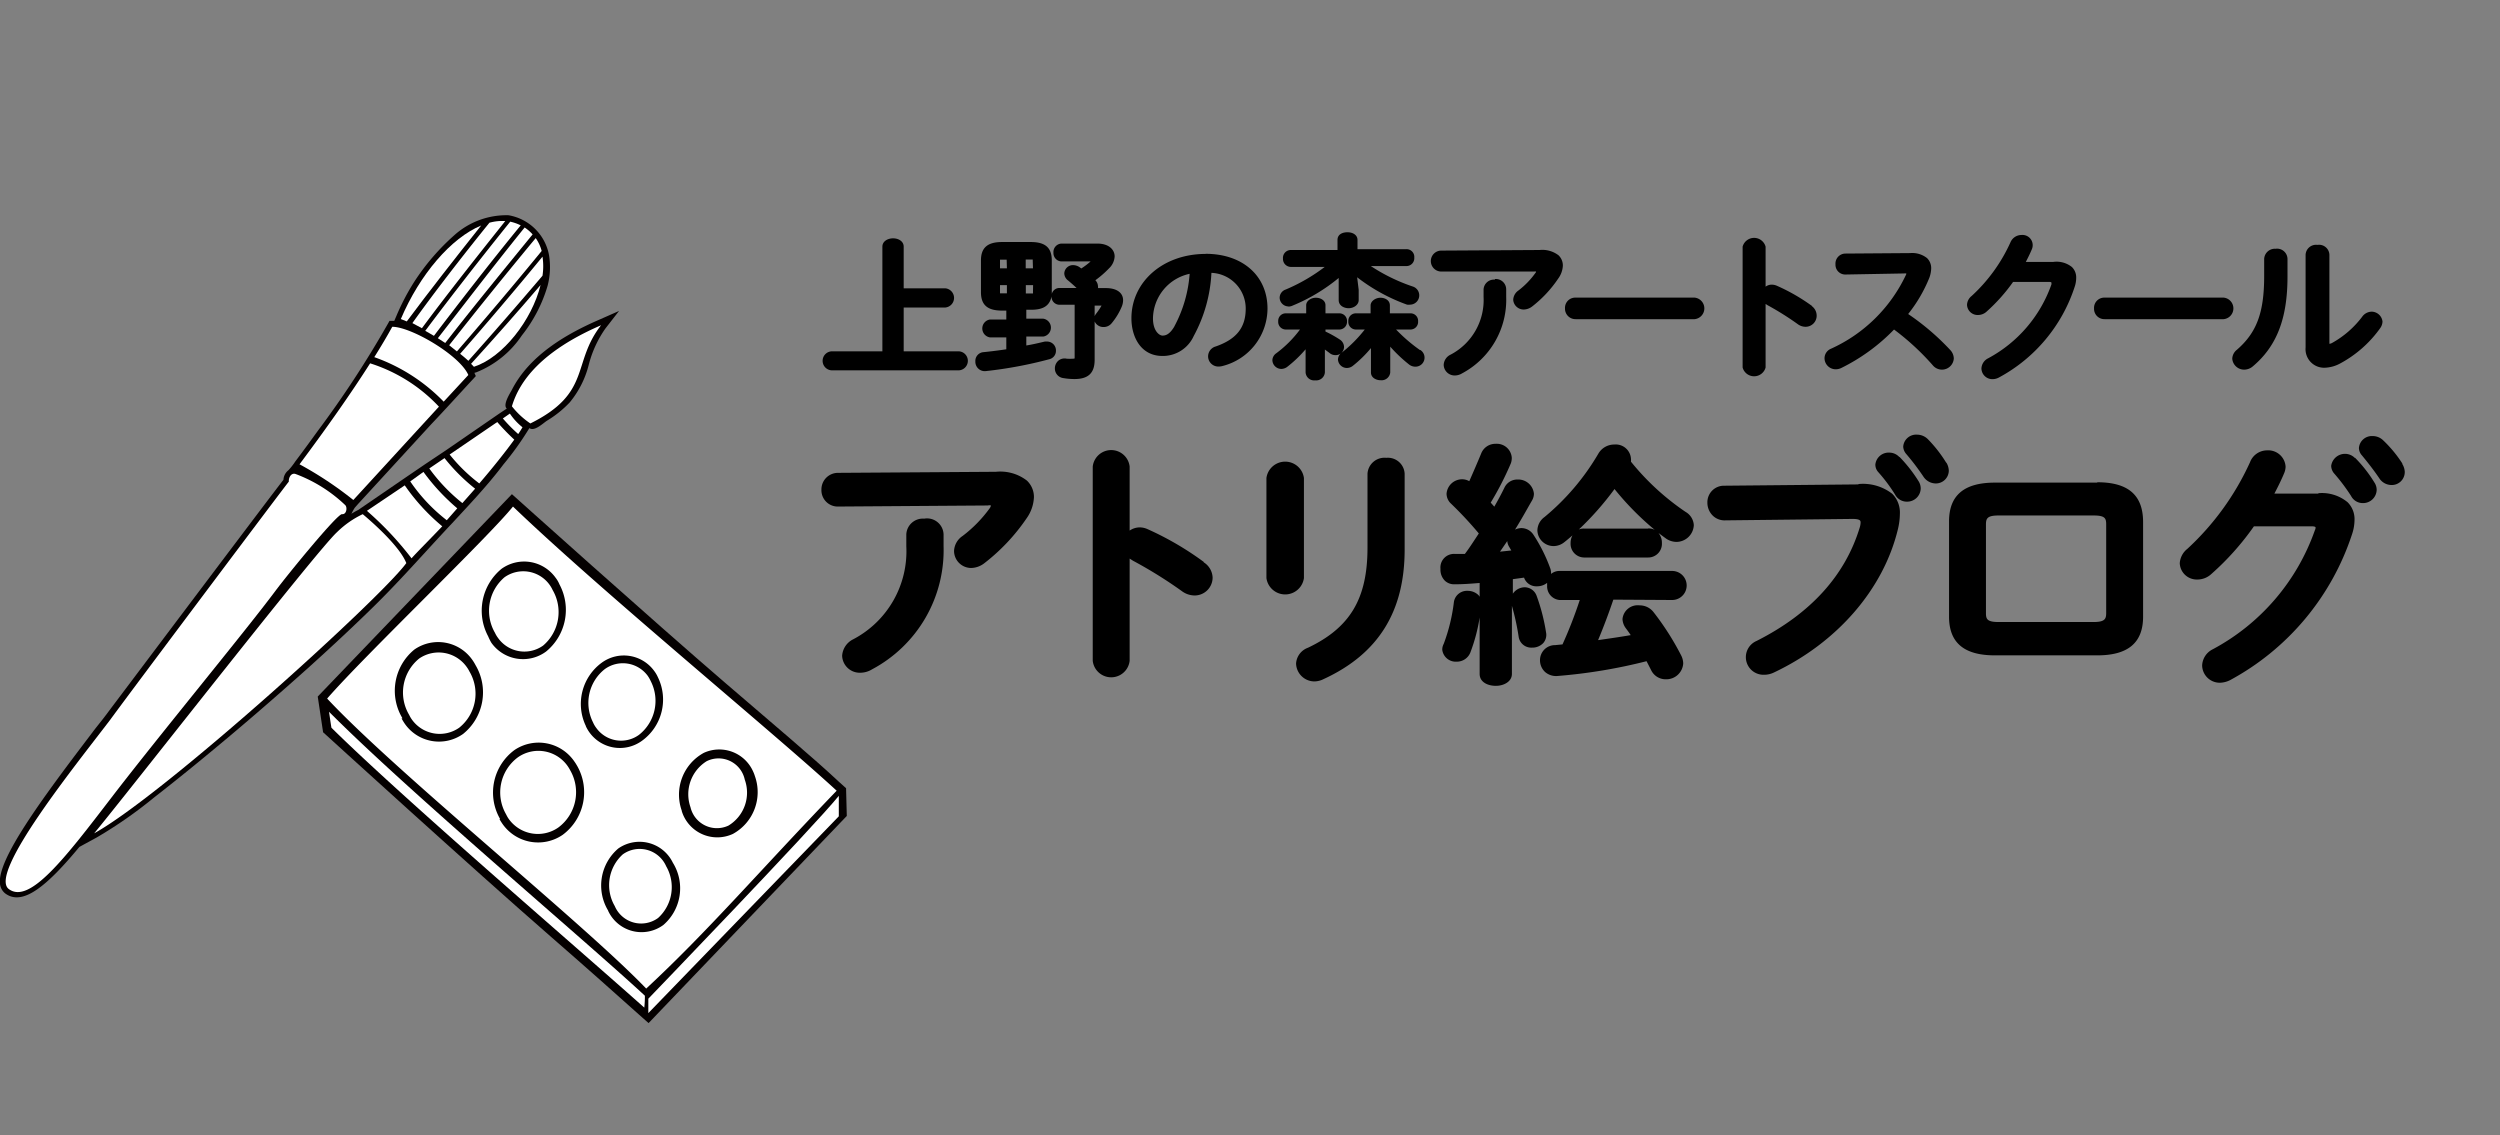 <svg xmlns="http://www.w3.org/2000/svg" viewBox="0 0 210 95.38"><rect x="0" y="0" width="210" height="95.38" fill="#808080" stroke="none"/><defs><style>.a{fill:#040000;}.b,.c{fill:#fff;}.b{fill-rule:evenodd;}</style></defs><path class="a" d="M50.85,27.6,52,26.12l-1.7.75c-2.81,1.22-5.82,3-7.29,5.85-.18.34-.8,1.29-.44,1.6l-.66.44-4.43,3.05L35.7,39l-1.6,1.09-4,2.74a5.45,5.45,0,0,0-.58.33,4.29,4.29,0,0,1,.28-.51l.3-.34,6.12-6.67c1.2-1.26,2.35-2.54,3.53-3.81l.22-.24-.12-.27.17-.05a8.3,8.3,0,0,0,3.82-3.1A12.26,12.26,0,0,0,46,24a6.21,6.21,0,0,0,.11-2.61,4.17,4.17,0,0,0-3.4-3.31,6.56,6.56,0,0,0-4.46,1.6,19.15,19.15,0,0,0-3.46,4,19.46,19.46,0,0,0-1.51,2.9l-.16.37h-.4l-.14.25a85.63,85.63,0,0,1-5.89,9c-.62.86-1.25,1.72-1.89,2.57a5.73,5.73,0,0,1-.57.73,1.08,1.08,0,0,0-.42.8c-.56.72-3,3.93-14.34,19l-.6.8c-.35.47-.8,1-1.24,1.6C3.45,67.19-.26,72.23,0,74.25a1.18,1.18,0,0,0,.44.8c1.47,1.09,3.51-.63,6.23-3.91l1.45-.79A36.85,36.85,0,0,0,12.93,67c2.16-1.68,4.27-3.41,6.39-5.19S23.77,58,26,56c1.86-1.68,3.69-3.38,5.48-5.14s3.53-3.7,5.28-5.6c.41-.44.8-.87,1.22-1.31,1.48-1.6,3-3.2,4.31-4.94a25.4,25.4,0,0,0,2.11-2.94l.07-.11c.42.32,1.18-.44,1.49-.63a9,9,0,0,0,1.89-1.52,8,8,0,0,0,1.6-3.15A9.31,9.31,0,0,1,50.85,27.6Z"/><path class="b" d="M31.44,30c.56-.89,1.07-1.75,1.51-2.55,1.59,0,5.68,2.4,6.39,4.05l-2.07,2.24A15.14,15.14,0,0,0,31.44,30Z"/><path class="b" d="M25.16,39c2.24-3,4.29-5.9,5.93-8.48a13.47,13.47,0,0,1,5.78,3.64L29.68,42A30.56,30.56,0,0,0,25.16,39Z"/><path class="b" d="M45.41,23.94c-.73,2.94-3.15,6.07-5.6,6.87l-.24-.25C41.52,28.41,43.55,26.12,45.41,23.94Z"/><path class="b" d="M45.57,21.56a5.36,5.36,0,0,1,0,1.6c-1.94,2.28-4.13,4.8-6.23,7.15-.21-.2-.44-.39-.69-.59C40.93,27.11,43.39,24.22,45.57,21.56Z"/><path class="b" d="M45,20a3.42,3.42,0,0,1,.5,1.08c-2.19,2.68-4.73,5.68-7.12,8.44L37.73,29C39.91,26.22,42.51,23,45,20Z"/><path class="b" d="M44.07,19.11a3.37,3.37,0,0,1,.67.58c-2.4,2.94-5.09,6.22-7.34,9.12l-.62-.4C39,25.56,41.56,22.21,44.07,19.11Z"/><path class="b" d="M42.86,18.62a3.83,3.83,0,0,1,.88.31c-2.46,3-5.09,6.39-7.29,9.28l-.73-.42C37.81,25,40.37,21.71,42.86,18.62Z"/><path class="b" d="M41.11,18.71a4,4,0,0,1,1.33-.14c-2.39,3-4.94,6.22-7,9l-.8-.43C36.42,24.64,38.76,21.62,41.11,18.71Z"/><path class="b" d="M33.67,26.8c1.59-3.75,4.22-6.81,6.75-7.86C38.23,21.69,36,24.54,34.17,27Z"/><path class="b" d="M43,34.13c.63-2.13,2.5-4.65,7.49-6.81C48,30.51,49.73,33,44.55,35.57A6.76,6.76,0,0,1,43,34.13Z"/><path class="b" d="M42.24,35.15l.59-.41a5,5,0,0,0,1.06,1.15c-.1.17-.22.37-.36.57A13.29,13.29,0,0,1,42.24,35.15Z"/><path class="b" d="M37.77,38.18l4-2.73a18.14,18.14,0,0,0,1.43,1.48c-.8,1.1-1.83,2.39-2.94,3.68A14,14,0,0,1,37.77,38.18Z"/><path class="b" d="M36.06,39.35l1.28-.87a15.62,15.62,0,0,0,2.57,2.57l-1.07,1.21A14.74,14.74,0,0,1,36.06,39.35Z"/><path class="b" d="M34.46,40.44l1.11-.8a17.54,17.54,0,0,0,2.84,3.06l-.88,1A14.26,14.26,0,0,1,34.46,40.44Z"/><path class="b" d="M30.82,42.91,34,40.77a17.16,17.16,0,0,0,3.15,3.44C36,45.42,35,46.41,34.57,46.9A27.23,27.23,0,0,0,30.82,42.91Z"/><path class="c" d="M29,42.43a12.23,12.23,0,0,0-4.16-2.61c-.35-.13-.6.25-.58.64-.12.1-13.67,18.16-15,20C6.35,64.28-1,73.38.74,74.68S5.45,72.1,9.36,67,20.63,53,23.14,49.63c1.1-1.47,5.2-6.48,5.59-6.44S29.19,42.61,29,42.43Z"/><path class="c" d="M30.47,43.19c1.46,1.23,3.2,2.93,3.66,4.11C32,50.24,13.76,66.77,7.91,70,11,66.26,26.56,46.3,28.31,44.7A7.93,7.93,0,0,1,30.47,43.19Z"/><path class="a" d="M71.07,66.21l-.59-.53c-2.13-2-5.59-4.9-9.54-8.3C54.85,52.15,43,41.51,43,41.51l-16.31,17,.45,3S39.74,73,46.36,78.76c3,2.61,5.53,4.87,7.33,6.48l.79.7,16.65-17.4Z"/><path class="b" d="M43.09,42.55c7.35,7.06,21.91,19,27.19,23.87-6.4,6.65-10.83,11.83-16,16.62-5.2-5.43-21-18.15-26.8-24.36C30.56,55.13,41,45.15,43.09,42.55ZM41,53.44a4.55,4.55,0,0,1,1.13-5.66,3.25,3.25,0,0,1,4.54.75,2.33,2.33,0,0,1,.32.55,4.52,4.52,0,0,1-1.12,5.65A3.26,3.26,0,0,1,41.28,54,4.37,4.37,0,0,1,41,53.44Zm-7.19,6.9a4.47,4.47,0,0,1,1-5.78,3.5,3.5,0,0,1,4.88.89,3.78,3.78,0,0,1,.26.43,4.48,4.48,0,0,1-1.05,5.77A3.5,3.5,0,0,1,34,60.79a4.12,4.12,0,0,1-.27-.45ZM42,68.78A4.44,4.44,0,0,1,43.22,63a3.63,3.63,0,0,1,5.05,1c.08.11.15.23.22.35a4.46,4.46,0,0,1-1.23,5.78,3.65,3.65,0,0,1-5.07-.95c-.08-.12-.16-.24-.23-.37ZM49.22,61a4.29,4.29,0,0,1,1.35-5.35,3.15,3.15,0,0,1,4.39.72,2.62,2.62,0,0,1,.3.51,4.27,4.27,0,0,1-1.34,5.35,3.15,3.15,0,0,1-4.4-.7,3.18,3.18,0,0,1-.31-.53Zm8.05,7.1a4,4,0,0,1,1.85-4.86,3.11,3.11,0,0,1,4.13,1.54,2.9,2.9,0,0,1,.16.41,4,4,0,0,1-1.85,4.86,3.12,3.12,0,0,1-4.14-1.52,3.16,3.16,0,0,1-.16-.43Zm-6.18,8.4a4.08,4.08,0,0,1,.85-5.23,3.11,3.11,0,0,1,4.58,1.2,4.07,4.07,0,0,1-.8,5.23,3.09,3.09,0,0,1-4.64-1.2Z"/><path class="b" d="M58,67.8a3.27,3.27,0,0,1,1.36-3.86,2.25,2.25,0,0,1,3.2,1.55,3.23,3.23,0,0,1-1.37,3.86A2.28,2.28,0,0,1,58,67.8Z"/><path class="b" d="M51.64,76.11a3.49,3.49,0,0,1,.67-4.34,2.43,2.43,0,0,1,3.65,1,3.5,3.5,0,0,1-.68,4.34A2.41,2.41,0,0,1,51.64,76.11Z"/><path class="b" d="M42.51,68.4a3.67,3.67,0,0,1,1-4.79,3,3,0,0,1,4.2.78,3.37,3.37,0,0,1,.19.32,3.69,3.69,0,0,1-1,4.8,3,3,0,0,1-4.22-.8A3.14,3.14,0,0,1,42.51,68.4Z"/><path class="b" d="M49.81,60.67a3.61,3.61,0,0,1,1-4.47,2.59,2.59,0,0,1,3.6.57,3,3,0,0,1,.26.46,3.63,3.63,0,0,1-1,4.5,2.56,2.56,0,0,1-3.58-.58A2.27,2.27,0,0,1,49.81,60.67Z"/><path class="b" d="M41.58,53.16a3.69,3.69,0,0,1,.8-4.67,2.72,2.72,0,0,1,3.79.64,2.67,2.67,0,0,1,.25.43,3.69,3.69,0,0,1-.8,4.67,2.71,2.71,0,0,1-3.79-.65A2.22,2.22,0,0,1,41.58,53.16Z"/><path class="b" d="M34.37,60.05a3.67,3.67,0,0,1,.85-4.74,2.89,2.89,0,0,1,4,.74,2.5,2.5,0,0,1,.21.35,3.66,3.66,0,0,1-.86,4.73,2.86,2.86,0,0,1-4-.73A2.5,2.5,0,0,1,34.37,60.05Z"/><path class="b" d="M54.17,83.64a8.35,8.35,0,0,1-.05,1C48.28,79.43,33.89,67.1,27.84,61.13c-.08-.48-.15-1-.2-1.34C34.36,66.54,48.89,78.75,54.17,83.64Z"/><path class="c" d="M54.46,83.89V85.1l16-16.53s0-1.13,0-1.72C68.24,69.59,54.46,83.89,54.46,83.89Z"/><path d="M83.66,39.63l-13.28.09A1.39,1.39,0,0,0,69,41.13a1.37,1.37,0,0,0,1.42,1.42l12.56-.09a.52.52,0,0,1,.26,0,.6.6,0,0,1-.11.24,11.05,11.05,0,0,1-2.27,2.32,1.59,1.59,0,0,0-.72,1.27,1.44,1.44,0,0,0,1.44,1.42,1.86,1.86,0,0,0,1.09-.39,16.43,16.43,0,0,0,3.57-3.79,3.3,3.3,0,0,0,.61-1.75,1.89,1.89,0,0,0-.59-1.41A3.65,3.65,0,0,0,83.66,39.63Zm-6,3.94a1.39,1.39,0,0,0-1.53,1.31v1a8.35,8.35,0,0,1-4.46,7.82,1.66,1.66,0,0,0-.93,1.38,1.48,1.48,0,0,0,1.52,1.43,1.91,1.91,0,0,0,1-.29,11.33,11.33,0,0,0,6-10.34v-1A1.39,1.39,0,0,0,77.61,43.57Zm23.48,3.65a25.54,25.54,0,0,0-4.74-2.77,1.63,1.63,0,0,0-.67-.15,1.5,1.5,0,0,0-.84.27V39.19a1.56,1.56,0,0,0-3.1,0V55.51a1.56,1.56,0,0,0,3.1,0V46.92l.28.18a37.19,37.19,0,0,1,4.1,2.55,1.81,1.81,0,0,0,1.08.37,1.51,1.51,0,0,0,1.51-1.5A1.59,1.59,0,0,0,101.09,47.22Zm15.33-8.76a1.43,1.43,0,0,0-1.6,1.33V46c0,4.28-1.45,6.72-5,8.41a1.51,1.51,0,0,0-1,1.33,1.55,1.55,0,0,0,1.55,1.5,1.79,1.79,0,0,0,.77-.2c4.58-2.11,6.8-5.66,6.8-10.87V39.79A1.41,1.41,0,0,0,116.42,38.46Zm-6.94,10.1V40.15a1.59,1.59,0,0,0-3.15,0v8.41a1.59,1.59,0,0,0,3.15,0Zm30.93,1.84a1.22,1.22,0,0,0,0-2.44H131a1.09,1.09,0,0,0-.71.25v-.08a1.15,1.15,0,0,0-.08-.42,13.48,13.48,0,0,0-1.4-2.79,1.21,1.21,0,0,0-1-.56,1.27,1.27,0,0,0-.55.13c.54-.86,1-1.71,1.43-2.45a1.16,1.16,0,0,0,.16-.56,1.32,1.32,0,0,0-1.37-1.2,1.19,1.19,0,0,0-1.11.69c-.27.55-.56,1.09-.85,1.59l-.3-.34a26,26,0,0,0,1.7-3.32,1.39,1.39,0,0,0,.07-.44,1.26,1.26,0,0,0-1.35-1.18,1.28,1.28,0,0,0-1.22.81c-.3.73-.66,1.56-1,2.33a1.2,1.2,0,0,0-.6-.16,1.31,1.31,0,0,0-1.31,1.22,1.15,1.15,0,0,0,.38.83,31.57,31.57,0,0,1,2.33,2.5l-.17.26c-.33.5-.65,1-1,1.46h-.84A1.14,1.14,0,0,0,121,47.79a1.3,1.3,0,0,0,.38,1,1.13,1.13,0,0,0,.82.29c.68,0,1.36-.05,2.09-.11v1.16a.71.71,0,0,0-.1-.14,1.29,1.29,0,0,0-.91-.36,1.11,1.11,0,0,0-1.15.92,15,15,0,0,1-.86,3.54,1,1,0,0,0-.12.49,1.14,1.14,0,0,0,1.2,1,1.22,1.22,0,0,0,1.16-.77,14.51,14.51,0,0,0,.78-2.94v4.74c0,.69.68,1,1.36,1s1.35-.36,1.35-1V50.89a20.46,20.46,0,0,1,.57,2.62,1.07,1.07,0,0,0,1.13.89,1.25,1.25,0,0,0,.94-.39,1.05,1.05,0,0,0,.23-.88,16.11,16.11,0,0,0-.79-3.07,1.08,1.08,0,0,0-1-.73,1.23,1.23,0,0,0-1,.54V48.65l.94-.13a1.09,1.09,0,0,0,1.09.73,1.35,1.35,0,0,0,.85-.29,1.62,1.62,0,0,0,0,.22A1.15,1.15,0,0,0,131,50.4h1.7a36.57,36.57,0,0,1-1.45,3.73l-.62.06a1.26,1.26,0,0,0-1.27,1.26,1.34,1.34,0,0,0,.43,1,1.41,1.41,0,0,0,1.07.33,44.64,44.64,0,0,0,7.45-1.24l.38.74a1.35,1.35,0,0,0,1.24.78,1.42,1.42,0,0,0,1.46-1.33,1.54,1.54,0,0,0-.18-.69,22.86,22.86,0,0,0-2.32-3.63,1.47,1.47,0,0,0-1.17-.56A1.28,1.28,0,0,0,136.29,52a1.38,1.38,0,0,0,.27.76c.15.2.29.39.42.59-.91.16-1.84.29-2.74.42.47-1.13.9-2.27,1.28-3.4ZM126,46.34l.61-.89a1.1,1.1,0,0,0,.14.45l.2.34ZM141.59,43A21,21,0,0,1,137,38.78a1.17,1.17,0,0,0,0-.26,1.28,1.28,0,0,0-1.4-1.18,1.54,1.54,0,0,0-1.34.77,20,20,0,0,1-4.52,5.32,1.42,1.42,0,0,0-.6,1.13,1.36,1.36,0,0,0,1.37,1.31,1.45,1.45,0,0,0,.91-.34c.23-.18.45-.37.67-.56a1.29,1.29,0,0,0-.16.64,1.15,1.15,0,0,0,1.13,1.22h5.39a1.15,1.15,0,0,0,1.15-1.22,1.26,1.26,0,0,0-.29-.84l.61.45a1.57,1.57,0,0,0,.9.3,1.47,1.47,0,0,0,1.46-1.41A1.37,1.37,0,0,0,141.59,43Zm-3.15,1.4h-5.39a1,1,0,0,0-.43.08,25.32,25.32,0,0,0,3-3.4A24,24,0,0,0,139,44.51,1.09,1.09,0,0,0,138.44,44.39Zm21.11-6a1.14,1.14,0,0,0-.85-.38,1.12,1.12,0,0,0-1.17,1,.93.93,0,0,0,.23.62,13.52,13.52,0,0,1,1.43,1.91,1.11,1.11,0,0,0,1,.59,1.14,1.14,0,0,0,1.15-1.09,1.16,1.16,0,0,0-.18-.63A12.27,12.27,0,0,0,159.55,38.37Zm-3.44,2.29-11.27.11a1.39,1.39,0,0,0-1.42,1.41,1.53,1.53,0,0,0,.47,1.12,1.43,1.43,0,0,0,1.06.38l10.66-.12c.68,0,.68.17.68.31a1.55,1.55,0,0,1-.06.37c-1.22,4.06-4.14,7.28-8.68,9.57a1.48,1.48,0,0,0,.63,2.84,1.87,1.87,0,0,0,.83-.19c5.31-2.51,9.21-7,10.42-12.06a5.74,5.74,0,0,0,.16-1.27,2.23,2.23,0,0,0-.64-1.68A4,4,0,0,0,156.11,40.66Zm7.38-1.81a11.18,11.18,0,0,0-1.56-2,1.3,1.3,0,0,0-.91-.37,1.09,1.09,0,0,0-1.15,1,1,1,0,0,0,.25.62,20.4,20.4,0,0,1,1.45,1.91,1.25,1.25,0,0,0,1,.57,1.09,1.09,0,0,0,1.13-1.07A1.41,1.41,0,0,0,163.49,38.85Zm12.68,1.66h-8.6c-2.59,0-3.85,1.07-3.85,3.26v8c0,2.19,1.26,3.25,3.85,3.25h8.6c2.59,0,3.85-1.06,3.85-3.25v-8C180,41.58,178.76,40.51,176.17,40.51Zm.75,10.94c0,.52-.11.77-1.08.77H167.9c-1,0-1.08-.25-1.08-.77V44.07c0-.53.11-.77,1.08-.77h7.94c1,0,1.08.24,1.08.77Zm20.9-13a1.17,1.17,0,0,0-2,.65,1,1,0,0,0,.24.63,16,16,0,0,1,1.43,1.9,1.1,1.1,0,0,0,1,.6,1.14,1.14,0,0,0,1.15-1.1,1.11,1.11,0,0,0-.19-.63A11.29,11.29,0,0,0,197.82,38.45Zm4,.49A10.57,10.57,0,0,0,200.2,37a1.26,1.26,0,0,0-.9-.37,1.09,1.09,0,0,0-1.15,1,.94.94,0,0,0,.25.62c.32.39.94,1.15,1.45,1.91a1.23,1.23,0,0,0,1,.58A1.09,1.09,0,0,0,202,39.64,1.38,1.38,0,0,0,201.77,38.94Zm-7.05,2.49-3.72,0c.31-.59.58-1.14.81-1.69a1.49,1.49,0,0,0,.13-.57,1.46,1.46,0,0,0-1.55-1.37,1.54,1.54,0,0,0-1.44,1,22.59,22.59,0,0,1-5.27,7.28,1.67,1.67,0,0,0-.63,1.2,1.43,1.43,0,0,0,1.48,1.37,1.72,1.72,0,0,0,1.18-.47,22.76,22.76,0,0,0,3.57-4l4.82,0c.36,0,.36.08.36.11a.52.52,0,0,1-.06.22,18.16,18.16,0,0,1-8.58,10,1.59,1.59,0,0,0-.89,1.36,1.48,1.48,0,0,0,1.5,1.45,2,2,0,0,0,.85-.22,21.55,21.55,0,0,0,10.24-12.25,3.84,3.84,0,0,0,.21-1.2,2,2,0,0,0-.58-1.49A3.38,3.38,0,0,0,194.72,41.43Z"/><path d="M80.5,29.51H75.91V25.83h3.51a.81.81,0,0,0,0-1.61H75.91v-3.5c0-.46-.45-.7-.89-.7s-.9.24-.9.7v8.79H69.9a.8.8,0,0,0,0,1.6H80.5a.8.8,0,0,0,0-1.6ZM92.9,24.2h-.67a.4.4,0,0,0,0-.15.76.76,0,0,0-.22-.51,8.36,8.36,0,0,0,1.15-1,1.48,1.48,0,0,0,.47-1c0-.54-.45-1.08-1.46-1.08h-3a.71.71,0,0,0-.68.77.7.7,0,0,0,.68.73h2.44a5.81,5.81,0,0,1-.78.59l0,0-.11-.08a1,1,0,0,0-.56-.2.73.73,0,0,0-.76.69.76.76,0,0,0,.32.6c.25.21.49.42.71.63H89a.66.66,0,0,0-.65.51,1,1,0,0,0,0-.17V21.88c0-1.07-.54-1.55-1.77-1.55H84.17c-1.22,0-1.77.48-1.77,1.55v2.66c0,1.08.55,1.55,1.77,1.55h.36v.75H83.15a.76.76,0,0,0,0,1.5h1.38v1l-.42.06c-.49.07-1,.13-1.49.18a.74.74,0,0,0-.69.78.79.79,0,0,0,.9.81,35.25,35.25,0,0,0,5.33-1,.72.72,0,0,0,.54-.7.75.75,0,0,0-.72-.78l-.21,0c-.52.12-1,.24-1.56.33v-.75h1.43a.76.76,0,0,0,0-1.5H86.21v-.75h.39c.8,0,1.55-.18,1.73-1.13a.67.67,0,0,0,.68.71h1.26V30c0,.13,0,.13-.13.13a4.56,4.56,0,0,1-.54,0,.81.81,0,0,0-.69.16.86.86,0,0,0-.3.66.81.81,0,0,0,.71.81,5.58,5.58,0,0,0,.94.08c1.16,0,1.69-.51,1.69-1.61V27a.8.8,0,0,0,.75.47.85.85,0,0,0,.68-.32,5.47,5.47,0,0,0,.85-1.4,1.43,1.43,0,0,0,.11-.53C94.34,24.59,93.8,24.2,92.9,24.2Zm-8.32.44H84s0,0,0-.11v-.58h.58Zm0-2.1H84v-.61c0-.1,0-.12,0-.12h.56Zm2.19,2a.32.32,0,0,1,0,.11h-.6v-.7h.61Zm0-2h-.61V21.8h.59s0,0,0,.12Zm5.32,3.79a1,1,0,0,0-.14.23v-.89h.58A5,5,0,0,1,92.09,26.33Zm9.18-5c-3.55,0-6.23,2.32-6.23,5.41,0,1.57.8,3.16,2.6,3.16a2.84,2.84,0,0,0,2.63-1.67,12.36,12.36,0,0,0,1.49-5.31,3,3,0,0,1,2.88,3c0,1.59-.77,2.57-2.51,3.18a.87.87,0,0,0-.65.83.86.86,0,0,0,.88.86,1.29,1.29,0,0,0,.35-.05,5,5,0,0,0,3.76-4.82C106.47,23.17,104.38,21.32,101.27,21.32Zm-2.62,6.09c-.4.68-.74.77-1,.77s-.8-.38-.8-1.45A3.89,3.89,0,0,1,99.93,23,11,11,0,0,1,98.65,27.41Zm9.56-1.67a.78.78,0,0,0,.37-.08,15.07,15.07,0,0,0,3.87-2.32l0,1v.86c0,.45.42.68.84.68s.84-.28.84-.68v-.86L114,23.29a15.26,15.26,0,0,0,4.19,2.3h0a1.08,1.08,0,0,0,.27,0,.78.78,0,0,0,.19-1.53,15.18,15.18,0,0,1-3.5-1.71h3a.66.66,0,0,0,.65-.71.65.65,0,0,0-.65-.71h-4.12v-.78c0-.38-.35-.64-.84-.64s-.84.22-.84.64V21h-3.94a.66.66,0,0,0-.64.71.67.67,0,0,0,.64.71h2.87A15,15,0,0,1,108,24.32a.74.74,0,0,0-.51.68A.75.75,0,0,0,108.21,25.74Zm4.69,3.4a.76.76,0,0,0-.36-.63,9.66,9.66,0,0,0-1.2-.67v-.17h1.16a.65.65,0,0,0,.65-.69.64.64,0,0,0-.65-.67h-1.16v-.68c0-.41-.41-.63-.81-.63s-.81.26-.81.63v.68H108a.63.63,0,0,0-.63.67.64.64,0,0,0,.64.69h1.19a9.62,9.62,0,0,1-2,2,.73.73,0,0,0-.32.58.76.76,0,0,0,.75.73.85.85,0,0,0,.53-.2,10.36,10.36,0,0,0,1.51-1.45l0,.87v1.07a.72.72,0,0,0,.81.67.73.73,0,0,0,.81-.67V29.36l.39.29a.74.74,0,0,0,.48.18A.7.7,0,0,0,112.9,29.14Zm6.37.25a13.71,13.71,0,0,1-2-1.72h1.21a.64.64,0,0,0,.64-.69.63.63,0,0,0-.64-.67h-1.73v-.66c0-.45-.42-.65-.8-.65s-.82.27-.82.65v.66h-1.24a.63.63,0,0,0-.63.67.64.64,0,0,0,.64.69h.74a11.43,11.43,0,0,1-1.93,1.94.73.73,0,0,0-.32.58.75.75,0,0,0,.75.71.81.81,0,0,0,.51-.19,10.15,10.15,0,0,0,1.51-1.48l0,1.05v1c0,.42.41.65.82.65a.73.73,0,0,0,.8-.65v-1l0-1.17a12.17,12.17,0,0,0,1.56,1.48.85.85,0,0,0,.52.2.76.76,0,0,0,.45-1.4Zm71.92-8.5a.9.9,0,0,0-1,.84v1.45c0,3.06-.62,4.74-2.29,6.19a1,1,0,0,0-.39.75,1,1,0,0,0,1,.92,1.11,1.11,0,0,0,.72-.27c2-1.68,2.92-4,2.92-7.54v-1.5A.88.88,0,0,0,191.19,20.89ZM186.79,25h-10a.86.86,0,0,0-.89.9.87.87,0,0,0,.89.91h10a.91.91,0,0,0,0-1.81Zm-61.22-1.51a.87.87,0,0,0-.95.82v.62a5.18,5.18,0,0,1-2.77,4.86,1,1,0,0,0-.58.86.92.92,0,0,0,.94.89,1.19,1.19,0,0,0,.61-.18,7,7,0,0,0,3.7-6.43v-.62A.87.87,0,0,0,125.57,23.44ZM129.33,21l-8.26.05a.88.88,0,1,0,0,1.76l7.8,0a.38.38,0,0,1,.16,0,.23.23,0,0,1-.07.14,6.89,6.89,0,0,1-1.41,1.45,1,1,0,0,0-.44.79A.88.88,0,0,0,128,26a1.2,1.2,0,0,0,.68-.24,10.08,10.08,0,0,0,2.21-2.36,2,2,0,0,0,.39-1.08,1.18,1.18,0,0,0-.37-.88A2.24,2.24,0,0,0,129.33,21Zm69.89,5.18a1,1,0,0,0-.8.43,8.09,8.09,0,0,1-2.53,2.2.53.53,0,0,1-.22.07h0s0,0,0-.15V21.4a.87.87,0,0,0-1-.83.88.88,0,0,0-1,.83v7.79a1.56,1.56,0,0,0,1.59,1.7,2.89,2.89,0,0,0,1.26-.33,9.85,9.85,0,0,0,3.42-3,1,1,0,0,0,.19-.55A.93.93,0,0,0,199.22,26.18Zm-47-.47A16,16,0,0,0,149.25,24a1.1,1.1,0,0,0-.42-.09.87.87,0,0,0-.52.17V20.72a1,1,0,0,0-1.93,0V30.87a1,1,0,0,0,1.93,0V25.53l.17.11A24.41,24.41,0,0,1,151,27.22a1.1,1.1,0,0,0,.67.23.93.93,0,0,0,.93-.93A1,1,0,0,0,152.19,25.71ZM142.35,25h-10a.86.86,0,0,0-.89.9.88.88,0,0,0,.89.91h10a.91.91,0,0,0,0-1.81Zm17.91,1.41a12.25,12.25,0,0,0,1.81-3.09,2.47,2.47,0,0,0,.15-.77,1.17,1.17,0,0,0-.35-.87,2,2,0,0,0-1.42-.42L155,21.3a.84.84,0,0,0-.82.9.82.82,0,0,0,.84.86l4.92-.09a.67.67,0,0,1,.19,0,.29.29,0,0,1-.05.16,12.78,12.78,0,0,1-6.27,6.16.87.87,0,0,0-.55.81.94.94,0,0,0,.95.92,1.07,1.07,0,0,0,.46-.11,16,16,0,0,0,4.43-3.23,21.16,21.16,0,0,1,3.25,3,1,1,0,0,0,.77.37,1,1,0,0,0,1-.94,1.08,1.08,0,0,0-.29-.7A20.63,20.63,0,0,0,160.26,26.36ZM172.48,22l-2.31,0c.19-.37.36-.71.5-1.05a.86.86,0,0,0-.88-1.21,1,1,0,0,0-.9.59,13.82,13.82,0,0,1-3.27,4.53,1,1,0,0,0-.39.74.89.89,0,0,0,.92.86,1.07,1.07,0,0,0,.73-.29,14.71,14.71,0,0,0,2.22-2.49l3,0c.22,0,.22.05.22.07a.63.63,0,0,1,0,.14A11.28,11.28,0,0,1,167,30.1a1,1,0,0,0-.56.85.92.92,0,0,0,.94.9,1.14,1.14,0,0,0,.53-.14,13.33,13.33,0,0,0,6.36-7.61,2.32,2.32,0,0,0,.13-.75,1.22,1.22,0,0,0-.36-.92A2.06,2.06,0,0,0,172.48,22Z"/></svg>